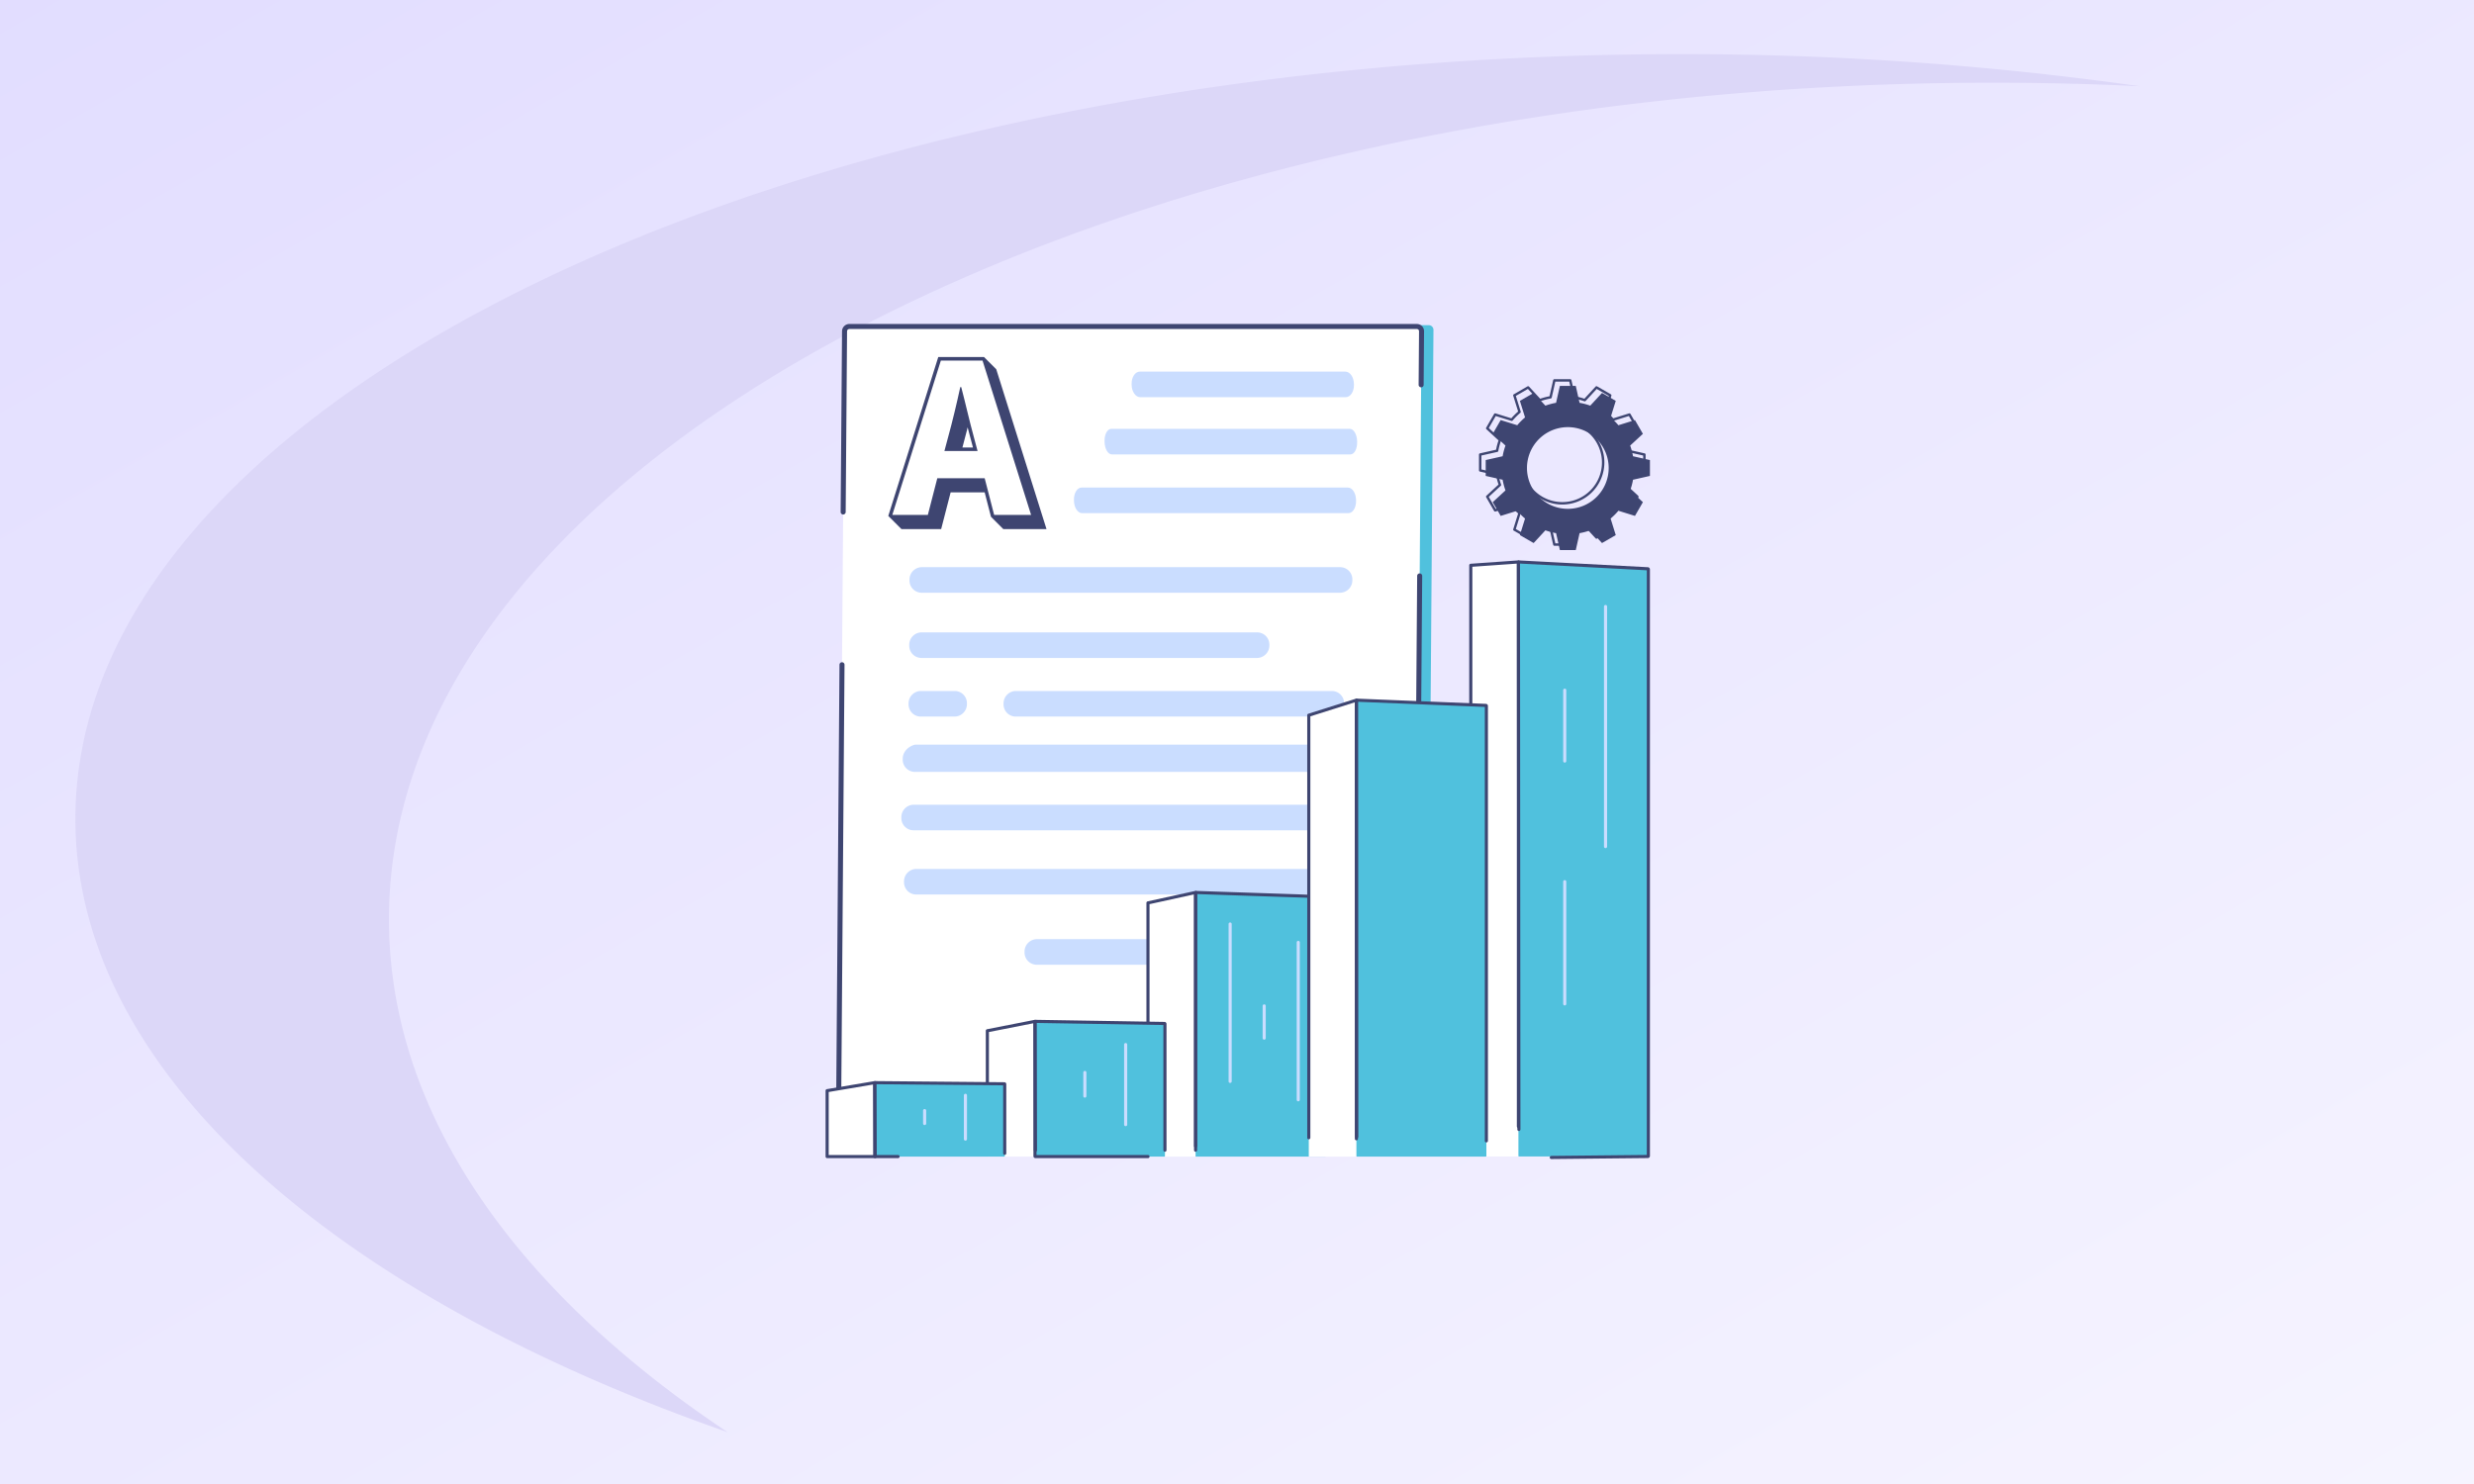 <?xml version="1.0" encoding="utf-8"?>
<svg xmlns="http://www.w3.org/2000/svg" xmlns:xlink="http://www.w3.org/1999/xlink" width="1050" height="630" viewBox="0 0 1050 630">
  <rect x="0" y="0" width="1050" height="630" fill="#808080" stroke="none"/>
  <defs>
    <linearGradient id="linear-gradient" x1="1.473" y1="1.474" x2="-0.412" y2="-0.479" gradientUnits="objectBoundingBox">
      <stop offset="0" stop-color="#fff"/>
      <stop offset="1" stop-color="#d9d3ff"/>
    </linearGradient>
    <clipPath id="clip-path">
      <rect id="Rectangle_26717" data-name="Rectangle 26717" width="253.475" height="330.006" fill="none"/>
    </clipPath>
    <clipPath id="clip-path-2">
      <rect id="Rectangle_26718" data-name="Rectangle 26718" width="72.549" height="72.549" fill="none"/>
    </clipPath>
    <clipPath id="clip-how_to_boost_your_business_with_new_web_content">
      <rect width="1050" height="630"/>
    </clipPath>
  </defs>
  <g id="how_to_boost_your_business_with_new_web_content" data-name="how to boost your business with new web content" clip-path="url(#clip-how_to_boost_your_business_with_new_web_content)">
    <rect width="1050" height="630" fill="#fff"/>
    <path id="Subtraction_10" data-name="Subtraction 10" d="M0,0H1050V630H0Z" fill="url(#linear-gradient)"/>
    <path id="Path_311" data-name="Path 311" d="M233.916,433.238c.207,106.89,109.118,201.462,276.807,260.05C420.814,633.411,367.16,557.98,367,475.929,366.61,280.316,670.2,121.144,1045.078,120.4q32.9-.059,65.023,1.5a1381.87,1381.87,0,0,0-198.052-13.615C537.175,109.032,233.563,254.51,233.916,433.238Z" transform="translate(-201.916 -85.289)" fill="#dcd7f8"/>
    <g id="Group_2735" data-name="Group 2735" transform="translate(11.707 11.327)">
      <g id="Group_2656" data-name="Group 2656" transform="translate(343.2 126.211)">
        <g id="Group_2655" data-name="Group 2655" transform="translate(0)" clip-path="url(#clip-path)">
          <path id="Path_2669" data-name="Path 2669" d="M255.967,2.87l0-.141A1.99,1.99,0,0,0,254.031.713h-241A2.02,2.02,0,0,0,11.077,2.73L8.613,326.721a1.942,1.942,0,0,0,1.929,1.963h241a1.948,1.948,0,0,0,1.958-1.929l2.386-313.538Z" transform="translate(-2.492 -0.206)" fill="#50c1dd"/>
          <path id="Path_2670" data-name="Path 2670" d="M244.428,329.374h-241A1.928,1.928,0,0,1,1.5,327.425L3.963,3.449A1.964,1.964,0,0,1,5.921,1.5h241a1.927,1.927,0,0,1,1.927,1.949l-2.464,323.977a1.963,1.963,0,0,1-1.957,1.949" transform="translate(-0.434 -0.434)" fill="#fff"/>
          <path id="Path_2671" data-name="Path 2671" d="M243.922,373.124H3.066A3.067,3.067,0,0,1,0,370.028l1.387-182.25a1.066,1.066,0,1,1,2.132.016L2.132,370.044a.936.936,0,0,0,.273.672.923.923,0,0,0,.661.275H243.922a.97.97,0,0,0,.964-.964l1.674-219.963a1.066,1.066,0,0,1,2.132.016l-1.674,219.963a3.108,3.108,0,0,1-3.1,3.079" transform="translate(0 -43.118)" fill="#3e4571"/>
          <path id="Path_2672" data-name="Path 2672" d="M3.712,80.88H3.7a1.067,1.067,0,0,1-1.058-1.074L3.229,3.078A3.108,3.108,0,0,1,6.325,0H247.182a3.067,3.067,0,0,1,3.066,3.1l-.173,22.73a1.066,1.066,0,0,1-2.132-.016l.173-22.73a.936.936,0,0,0-.273-.672.926.926,0,0,0-.661-.275H6.325a.97.97,0,0,0-.964.964L4.777,79.822A1.065,1.065,0,0,1,3.712,80.88" transform="translate(-0.765 0)" fill="#3e4571"/>
          <path id="Path_2673" data-name="Path 2673" d="M222.41,262.877H44.88a5.177,5.177,0,0,1-5.176-5.232l0-.392c.023-2.89,2.375-5.232,5.209-5.932h177.53c2.928.7,5.245,3.042,5.223,5.932l0,.392a5.273,5.273,0,0,1-5.256,5.232" transform="translate(-11.489 -72.724)" fill="#caddff"/>
          <path id="Path_2674" data-name="Path 2674" d="M221.6,298.048H44.075a5.177,5.177,0,0,1-5.176-5.232l0-.392a5.272,5.272,0,0,1,5.256-5.232h177.53a5.176,5.176,0,0,1,5.176,5.232l0,.392a5.273,5.273,0,0,1-5.256,5.232" transform="translate(-11.256 -83.104)" fill="#caddff"/>
          <path id="Path_2675" data-name="Path 2675" d="M223.19,336.411H45.66a5.176,5.176,0,0,1-5.176-5.232l0-.392a5.272,5.272,0,0,1,5.256-5.232h177.53a5.176,5.176,0,0,1,5.176,5.232l0,.392a5.273,5.273,0,0,1-5.256,5.232" transform="translate(-11.715 -94.205)" fill="#caddff"/>
          <path id="Path_2676" data-name="Path 2676" d="M245.356,378.364H117.645a5.176,5.176,0,0,1-5.176-5.232l0-.392a5.272,5.272,0,0,1,5.256-5.232h127.71a5.176,5.176,0,0,1,5.176,5.232l0,.392a5.273,5.273,0,0,1-5.256,5.232" transform="translate(-32.545 -106.345)" fill="#caddff"/>
          <path id="Path_2677" data-name="Path 2677" d="M267.3,39.315H180.062c-1.967,0-3.6-2.343-3.646-5.232l-.006-.392c-.046-2.89,1.512-5.232,3.479-5.232h87.234c1.968,0,3.6,2.342,3.646,5.232l.006.392c.046,2.889-1.512,5.232-3.479,5.232" transform="translate(-51.047 -8.235)" fill="#caddff"/>
          <path id="Path_2678" data-name="Path 2678" d="M62.711,230.112H48.368a5.176,5.176,0,0,1-5.176-5.232l0-.392a5.272,5.272,0,0,1,5.256-5.232H62.794a5.176,5.176,0,0,1,5.176,5.232l0,.392a5.273,5.273,0,0,1-5.256,5.232" transform="translate(-12.499 -63.446)" fill="#caddff"/>
          <path id="Path_2679" data-name="Path 2679" d="M239.2,230.112H105.1a5.176,5.176,0,0,1-5.176-5.232l0-.392a5.272,5.272,0,0,1,5.255-5.232H239.286a5.176,5.176,0,0,1,5.176,5.232l0,.392a5.272,5.272,0,0,1-5.256,5.232" transform="translate(-28.913 -63.446)" fill="#caddff"/>
          <path id="Path_2680" data-name="Path 2680" d="M191.191,195.093H48.781a5.177,5.177,0,0,1-5.176-5.232l0-.392a5.272,5.272,0,0,1,5.255-5.232h142.41a5.176,5.176,0,0,1,5.176,5.232l0,.392a5.273,5.273,0,0,1-5.256,5.232" transform="translate(-12.618 -53.312)" fill="#caddff"/>
          <path id="Path_2681" data-name="Path 2681" d="M226.461,156.138H48.931a5.177,5.177,0,0,1-5.176-5.232l0-.392a5.272,5.272,0,0,1,5.256-5.232h177.53a5.176,5.176,0,0,1,5.176,5.232l0,.392a5.273,5.273,0,0,1-5.256,5.232" transform="translate(-12.661 -42.04)" fill="#caddff"/>
          <path id="Path_2682" data-name="Path 2682" d="M264.608,73.5H163.363c-1.643,0-3.032-2.343-3.1-5.232l-.01-.392c-.07-2.89,1.2-5.232,2.848-5.232H264.344c1.642,0,3.032,2.342,3.1,5.232l.009.392c.07,2.889-1.2,5.232-2.847,5.232" transform="translate(-46.37 -18.126)" fill="#caddff"/>
          <path id="Path_2683" data-name="Path 2683" d="M258.485,108.583H145.4c-1.835,0-3.368-2.342-3.423-5.232l-.009-.392c-.056-2.89,1.386-5.232,3.221-5.232H258.274c1.835,0,3.368,2.342,3.425,5.232l.007.392c.056,2.89-1.386,5.232-3.221,5.232" transform="translate(-41.08 -28.279)" fill="#caddff"/>
        </g>
      </g>
      <path id="Path_2554" data-name="Path 2554" d="M641.635,442.792H621.218V191.817l20.213-1.427Z" transform="translate(-8.701 36.846)" fill="#fff"/>
      <path id="Path_2555" data-name="Path 2555" d="M722.021,442.807H667.276c-.113,0-.2-.128-.2-.285V190.7c0-.162.1-.291.212-.285l54.745,2.889c.11.006.2.132.2.285V442.521c0,.157-.092.285-.2.285" transform="translate(-34.342 36.832)" fill="#50c1dd"/>
      <path id="Path_2556" data-name="Path 2556" d="M750.125,335.033a.661.661,0,0,1-.661-.661V232.453a.661.661,0,1,1,1.322,0V334.371a.661.661,0,0,1-.661.661" transform="translate(-80.416 13.695)" fill="#caddff"/>
      <path id="Path_2557" data-name="Path 2557" d="M710.838,343.8a.661.661,0,0,1-.661-.661V313.067a.661.661,0,1,1,1.322,0v30.068a.661.661,0,0,1-.661.661" transform="translate(-58.447 -31.384)" fill="#caddff"/>
      <path id="Path_2558" data-name="Path 2558" d="M710.838,550.008a.661.661,0,0,1-.661-.661V497.463a.661.661,0,1,1,1.322,0v51.884a.661.661,0,0,1-.661.661" transform="translate(-58.447 -134.498)" fill="#caddff"/>
      <path id="Path_2559" data-name="Path 2559" d="M620.379,432.007a.661.661,0,0,1-.661-.661V190.978a.661.661,0,0,1,.615-.659l20.212-1.427a.661.661,0,0,1,.708.659l.2,240.913a.661.661,0,0,1-1.322,0l-.2-240.2-18.89,1.333V431.346a.661.661,0,0,1-.661.661" transform="translate(-7.862 37.685)" fill="#3e4571"/>
      <path id="Path_2560" data-name="Path 2560" d="M680.2,443.041a.661.661,0,0,1-.007-1.322l40.529-.408V193.1l-53.832-2.842V429.156a.661.661,0,1,1-1.322,0V189.861a.986.986,0,0,1,.3-.715.815.815,0,0,1,.613-.23l54.745,2.889a.913.913,0,0,1,.823.946V441.682a.9.9,0,0,1-.866.946l-40.973.413Zm40.972-1.735h0Z" transform="translate(-33.504 37.671)" fill="#3e4571"/>
      <path id="Path_2565" data-name="Path 2565" d="M572.849,443.113a.661.661,0,0,1-.661-.661V356.628a.661.661,0,1,1,1.322,0v85.824a.662.662,0,0,1-.661.661" transform="translate(18.717 -55.743)" fill="#caddff"/>
      <path id="Path_2566" data-name="Path 2566" d="M540.059,402.262a.661.661,0,0,1-.661-.661V386.971a.661.661,0,1,1,1.322,0V401.6a.661.661,0,0,1-.661.661" transform="translate(37.052 -72.711)" fill="#caddff"/>
      <path id="Path_2567" data-name="Path 2567" d="M540.059,548.579a.662.662,0,0,1-.661-.661V475.05a.661.661,0,0,1,1.322,0v72.867a.661.661,0,0,1-.661.661" transform="translate(37.052 -121.964)" fill="#caddff"/>
      <path id="Path_2568" data-name="Path 2568" d="M605.637,467.69a.661.661,0,0,1-.661-.661V452.4a.661.661,0,0,1,1.322,0v14.63a.662.662,0,0,1-.661.661" transform="translate(0.381 -109.298)" fill="#caddff"/>
      <path id="Path_2569" data-name="Path 2569" d="M330.618,620.816H310.406V513.127l20.213-4.432Z" transform="translate(165.103 -141.148)" fill="#fff"/>
      <path id="Path_2570" data-name="Path 2570" d="M411.414,620.826H356.26V508.94a.227.227,0,0,1,.235-.227l54.919,1.839Z" transform="translate(139.462 -141.158)" fill="#50c1dd"/>
      <path id="Path_2571" data-name="Path 2571" d="M309.567,616.614a.661.661,0,0,1-.661-.661V512.288a.661.661,0,0,1,.52-.646l20.212-4.432a.661.661,0,0,1,.8.646V615.512a.661.661,0,0,1-1.322,0V508.678l-18.89,4.142V615.952a.661.661,0,0,1-.661.661" transform="translate(165.942 -140.309)" fill="#3e4571"/>
      <path id="Path_2572" data-name="Path 2572" d="M355.421,617.946a.661.661,0,0,1-.661-.661V508.1a.892.892,0,0,1,.271-.639.872.872,0,0,1,.647-.249l54.919,1.839a.661.661,0,0,1,.639.661V612.876a.661.661,0,0,1-1.322,0V510.353l-53.832-1.8V617.284a.661.661,0,0,1-.661.661" transform="translate(140.301 -140.319)" fill="#3e4571"/>
      <path id="Path_2573" data-name="Path 2573" d="M388.681,605.709a.661.661,0,0,1-.661-.661v-66.8a.661.661,0,0,1,1.322,0v66.8a.662.662,0,0,1-.661.661" transform="translate(121.702 -157.305)" fill="#caddff"/>
      <path id="Path_2574" data-name="Path 2574" d="M454.258,623.433a.661.661,0,0,1-.661-.661v-66.8a.661.661,0,1,1,1.322,0v66.8a.661.661,0,0,1-.661.661" transform="translate(85.032 -167.216)" fill="#caddff"/>
      <path id="Path_2575" data-name="Path 2575" d="M421.47,631.453a.661.661,0,0,1-.661-.661V617.12a.661.661,0,1,1,1.322,0v13.672a.662.662,0,0,1-.661.661" transform="translate(103.366 -201.409)" fill="#caddff"/>
      <path id="Path_2576" data-name="Path 2576" d="M176.173,690.239h-20.4v-53.41l20.213-3.985Z" transform="translate(251.576 -210.571)" fill="#fff"/>
      <path id="Path_2577" data-name="Path 2577" d="M256.583,690.243h-54.77a.192.192,0,0,1-.192-.192V633.043a.192.192,0,0,1,.2-.192l54.77.893a.192.192,0,0,1,.189.192v56.114a.192.192,0,0,1-.192.192" transform="translate(225.935 -210.575)" fill="#50c1dd"/>
      <path id="Path_2578" data-name="Path 2578" d="M175.324,687.359a.661.661,0,0,1-.661-.659l-.181-53.891-18.893,3.725v46.638a.661.661,0,0,1-1.322,0V635.99a.662.662,0,0,1,.533-.649l20.213-3.985a.661.661,0,0,1,.789.646l.183,54.693a.661.661,0,0,1-.659.663Z" transform="translate(252.415 -209.732)" fill="#3e4571"/>
      <path id="Path_2579" data-name="Path 2579" d="M248.735,690.065H200.974a.855.855,0,0,1-.853-.853V632.2a.849.849,0,0,1,.255-.609.877.877,0,0,1,.613-.245l54.769.893a.858.858,0,0,1,.84.853v53.6a.661.661,0,0,1-1.322,0V633.56l-53.832-.879v56.062h47.292a.661.661,0,1,1,0,1.322" transform="translate(226.773 -209.736)" fill="#3e4571"/>
      <path id="Path_2580" data-name="Path 2580" d="M288.089,688.986a.662.662,0,0,1-.661-.661V654.339a.661.661,0,0,1,1.322,0v33.985a.661.661,0,0,1-.661.661" transform="translate(177.953 -222.222)" fill="#caddff"/>
      <path id="Path_2581" data-name="Path 2581" d="M248.8,691.908a.661.661,0,0,1-.661-.661V681.22a.661.661,0,0,1,1.322,0v10.026a.661.661,0,0,1-.661.661" transform="translate(199.922 -237.253)" fill="#caddff"/>
      <path id="Path_2582" data-name="Path 2582" d="M21.9,723.239H1.5v-27.97l20.213-3.411Z" transform="translate(337.842 -243.572)" fill="#fff"/>
      <path id="Path_2583" data-name="Path 2583" d="M102.316,723.242H47.546c-.106,0-.192-.047-.192-.105V691.967c0-.059.088-.106.2-.1l54.77.488c.1,0,.189.048.189.105v30.681c0,.058-.086.105-.192.105" transform="translate(312.201 -243.574)" fill="#50c1dd"/>
      <path id="Path_2584" data-name="Path 2584" d="M56.394,723.064H46.707a.8.8,0,0,1-.853-.766v-31.17a.728.728,0,0,1,.22-.52.9.9,0,0,1,.643-.246l54.77.488a.8.8,0,0,1,.844.767v29.406a.661.661,0,0,1-1.322,0V692.169l-53.832-.48v30.053h9.218a.661.661,0,0,1,0,1.322" transform="translate(313.039 -242.735)" fill="#3e4571"/>
      <path id="Path_2585" data-name="Path 2585" d="M21.066,723.062H.661A.661.661,0,0,1,0,722.4V694.43a.66.66,0,0,1,.551-.652l20.213-3.411a.656.656,0,0,1,.535.145.664.664,0,0,1,.236.5l.192,31.382a.662.662,0,0,1-.661.665M1.322,721.739H20.4L20.217,691.8,1.322,694.989Z" transform="translate(338.681 -242.733)" fill="#3e4571"/>
      <path id="Path_2586" data-name="Path 2586" d="M133.821,722.473a.661.661,0,0,1-.661-.661V703.23a.661.661,0,0,1,1.322,0v18.582a.661.661,0,0,1-.661.661" transform="translate(264.218 -249.561)" fill="#caddff"/>
      <path id="Path_2587" data-name="Path 2587" d="M94.534,724.071a.661.661,0,0,1-.661-.661v-5.482a.661.661,0,1,1,1.322,0v5.482a.661.661,0,0,1-.661.661" transform="translate(286.187 -257.78)" fill="#caddff"/>
      <path id="Path_2561" data-name="Path 2561" d="M485.568,517.259H465.244V329.891l20.213-6.385Z" transform="translate(78.519 -37.592)" fill="#fff"/>
      <path id="Path_2562" data-name="Path 2562" d="M566.047,517.271H511.3a.212.212,0,0,1-.2-.219V323.745a.211.211,0,0,1,.212-.219l54.745,2.218a.213.213,0,0,1,.2.219V517.052a.212.212,0,0,1-.2.219" transform="translate(52.877 -37.603)" fill="#50c1dd"/>
      <path id="Path_2563" data-name="Path 2563" d="M565.414,510.423a.661.661,0,0,1-.661-.661V325.548l-53.832-2.181V508.88a.661.661,0,0,1-1.322,0V322.906a.89.89,0,0,1,.271-.64.862.862,0,0,1,.629-.24l54.745,2.219a.871.871,0,0,1,.832.879V509.762a.661.661,0,0,1-.661.661" transform="translate(53.716 -36.764)" fill="#3e4571"/>
      <path id="Path_2564" data-name="Path 2564" d="M464.405,509.09a.661.661,0,0,1-.661-.661V329.053a.661.661,0,0,1,.462-.63l20.212-6.385a.661.661,0,0,1,.86.63l.106,185.32a.661.661,0,1,1-1.322,0l-.106-184.418-18.89,5.967V508.429a.661.661,0,0,1-.661.661" transform="translate(79.357 -36.753)" fill="#3e4571"/>
      <g id="Group_2640" data-name="Group 2640" transform="translate(367 141.742)">
        <path id="Path_669" data-name="Path 669" d="M49.422,71.534H65.1L44.5,5.995,40,1.5H22.31L1.7,67.04l4.5,4.495H21.277l4.02-15.58H42.067L44.927,67.04ZM36.282,33.868,37.89,39.9H29.512l.41-1.536c1.276-4.608,2.551-9.765,3.722-14.838.871,3.572,1.743,7.1,2.639,10.342" transform="translate(-1.703 -1.5)" fill="#3e4571"/>
        <path id="Path_670" data-name="Path 670" d="M49.422,71.534H65.1L44.5,5.995,40,1.5H22.31L1.7,67.04l4.5,4.495H21.277l4.02-15.58H42.067L44.927,67.04ZM36.282,33.868,37.89,39.9H29.512l.41-1.536c1.276-4.608,2.551-9.765,3.722-14.838C34.515,27.1,35.386,30.631,36.282,33.868Z" transform="translate(-1.703 -1.5)" fill="none" stroke="#3e4571" stroke-miterlimit="10" stroke-width="3"/>
        <path id="Path_671" data-name="Path 671" d="M40.907,51.459H20.8L16.782,67.04H1.7L22.311,1.5H40L60.609,67.04H44.928ZM37.891,39.9l-1.608-6.032c-1.81-6.533-3.519-14.273-5.328-21.109h-.4c-1.508,6.936-3.317,14.575-5.127,21.109L23.819,39.9Z" transform="translate(-1.703 -1.5)" fill="#fff"/>
      </g>
      <g id="Group_2658" data-name="Group 2658" transform="translate(615.996 149.644)">
        <g id="Group_2657" data-name="Group 2657" transform="translate(0 0)" clip-path="url(#clip-path-2)">
          <path id="Path_2684" data-name="Path 2684" d="M78.03,46.551V39.816L70.853,38.2a27.9,27.9,0,0,0-1.207-4.535l5.4-4.984-3.368-5.833-7.026,2.187a28.3,28.3,0,0,0-3.314-3.314l2.187-7.026L57.69,11.322l-4.984,5.4a27.929,27.929,0,0,0-4.535-1.207L46.552,8.338H39.816L38.2,15.514a27.925,27.925,0,0,0-4.535,1.207l-4.984-5.4L22.844,14.69l2.187,7.026a28.269,28.269,0,0,0-3.314,3.314L14.69,22.844l-3.368,5.833,5.4,4.984A27.9,27.9,0,0,0,15.515,38.2L8.338,39.816v6.736l7.177,1.619a27.894,27.894,0,0,0,1.207,4.535l-5.4,4.984,3.368,5.834,7.026-2.187a28.269,28.269,0,0,0,3.314,3.314l-2.187,7.026,5.834,3.368,4.984-5.4A27.925,27.925,0,0,0,38.2,70.853l1.619,7.176h6.736l1.619-7.176a27.929,27.929,0,0,0,4.535-1.207l4.984,5.4,5.834-3.368-2.187-7.026a28.3,28.3,0,0,0,3.314-3.314l7.026,2.187,3.368-5.834-5.4-4.984a27.893,27.893,0,0,0,1.207-4.535ZM43.184,60.524a17.34,17.34,0,1,1,17.34-17.34,17.34,17.34,0,0,1-17.34,17.34" transform="translate(-5.481 -5.481)" fill="#3e4571"/>
          <path id="Path_2685" data-name="Path 2685" d="M38.728,70.719H31.992a.514.514,0,0,1-.5-.4l-1.544-6.846a28.472,28.472,0,0,1-3.96-1.053l-4.755,5.151a.513.513,0,0,1-.635.1L14.763,64.3a.515.515,0,0,1-.234-.6L16.616,57A28.934,28.934,0,0,1,13.722,54.1l-6.7,2.086a.515.515,0,0,1-.6-.234L3.054,50.122a.513.513,0,0,1,.1-.635L8.3,44.733a28.549,28.549,0,0,1-1.053-3.96L.4,39.228a.514.514,0,0,1-.4-.5V31.991a.514.514,0,0,1,.4-.5l6.846-1.545A28.492,28.492,0,0,1,8.3,25.985L3.15,21.231a.513.513,0,0,1-.1-.635l3.368-5.833a.515.515,0,0,1,.6-.234l6.7,2.086a29.006,29.006,0,0,1,2.894-2.893l-2.086-6.7a.514.514,0,0,1,.234-.6L20.6,3.053a.514.514,0,0,1,.635.1L25.986,8.3a28.658,28.658,0,0,1,3.96-1.054L31.491.4a.514.514,0,0,1,.5-.4h6.736a.514.514,0,0,1,.5.4l1.544,6.846A28.624,28.624,0,0,1,44.734,8.3l4.755-5.151a.514.514,0,0,1,.635-.1l5.834,3.368a.514.514,0,0,1,.234.6l-2.087,6.7A28.9,28.9,0,0,1,57,16.615l6.7-2.086a.514.514,0,0,1,.6.234L67.666,20.6a.513.513,0,0,1-.1.635l-5.15,4.755a28.492,28.492,0,0,1,1.053,3.96l6.846,1.545a.514.514,0,0,1,.4.5v6.736a.514.514,0,0,1-.4.5l-6.846,1.544a28.549,28.549,0,0,1-1.053,3.96l5.15,4.755a.513.513,0,0,1,.1.635L64.3,55.955a.514.514,0,0,1-.6.234L57,54.1A28.9,28.9,0,0,1,54.1,57l2.087,6.7a.515.515,0,0,1-.234.6l-5.834,3.367a.513.513,0,0,1-.635-.1l-4.755-5.151a28.447,28.447,0,0,1-3.96,1.053l-1.544,6.846a.514.514,0,0,1-.5.4M32.4,69.691h5.914l1.528-6.776a.513.513,0,0,1,.411-.392,27.526,27.526,0,0,0,4.452-1.185.515.515,0,0,1,.552.135l4.705,5.1,5.121-2.957-2.065-6.634a.514.514,0,0,1,.159-.545,27.822,27.822,0,0,0,3.254-3.254.512.512,0,0,1,.545-.159l6.634,2.065,2.957-5.122-5.1-4.705a.514.514,0,0,1-.135-.552,27.5,27.5,0,0,0,1.184-4.451.513.513,0,0,1,.393-.411l6.776-1.528V32.4l-6.776-1.528a.513.513,0,0,1-.393-.411,27.513,27.513,0,0,0-1.184-4.451.514.514,0,0,1,.135-.552l5.1-4.706-2.957-5.121L56.979,17.7a.512.512,0,0,1-.545-.159,27.868,27.868,0,0,0-3.254-3.253.515.515,0,0,1-.159-.546l2.065-6.634L49.965,4.148l-4.705,5.1a.515.515,0,0,1-.552.136A27.5,27.5,0,0,0,40.256,8.2a.513.513,0,0,1-.411-.393L38.317,1.027H32.4L30.874,7.8a.513.513,0,0,1-.411.393,27.515,27.515,0,0,0-4.451,1.185.515.515,0,0,1-.552-.135l-4.705-5.1L15.634,7.105,17.7,13.739a.515.515,0,0,1-.159.546,27.948,27.948,0,0,0-3.254,3.253.513.513,0,0,1-.545.159L7.106,15.633,4.149,20.754l5.1,4.706a.514.514,0,0,1,.135.552A27.512,27.512,0,0,0,8.2,30.463a.513.513,0,0,1-.393.411L1.028,32.4v5.914L7.8,39.844a.513.513,0,0,1,.393.411,27.5,27.5,0,0,0,1.184,4.451.514.514,0,0,1-.135.552l-5.1,4.705,2.957,5.122,6.634-2.065a.514.514,0,0,1,.545.159,27.871,27.871,0,0,0,3.254,3.254.514.514,0,0,1,.159.545l-2.064,6.634,5.121,2.957,4.705-5.1a.514.514,0,0,1,.552-.135,27.536,27.536,0,0,0,4.451,1.185.513.513,0,0,1,.411.392Zm37.8-30.964h0ZM35.36,53.213A17.854,17.854,0,1,1,53.214,35.359,17.874,17.874,0,0,1,35.36,53.213m0-34.68A16.826,16.826,0,1,0,52.186,35.359,16.846,16.846,0,0,0,35.36,18.533" transform="translate(0 0.001)" fill="#3e4571"/>
        </g>
      </g>
    </g>
  </g>
</svg>
